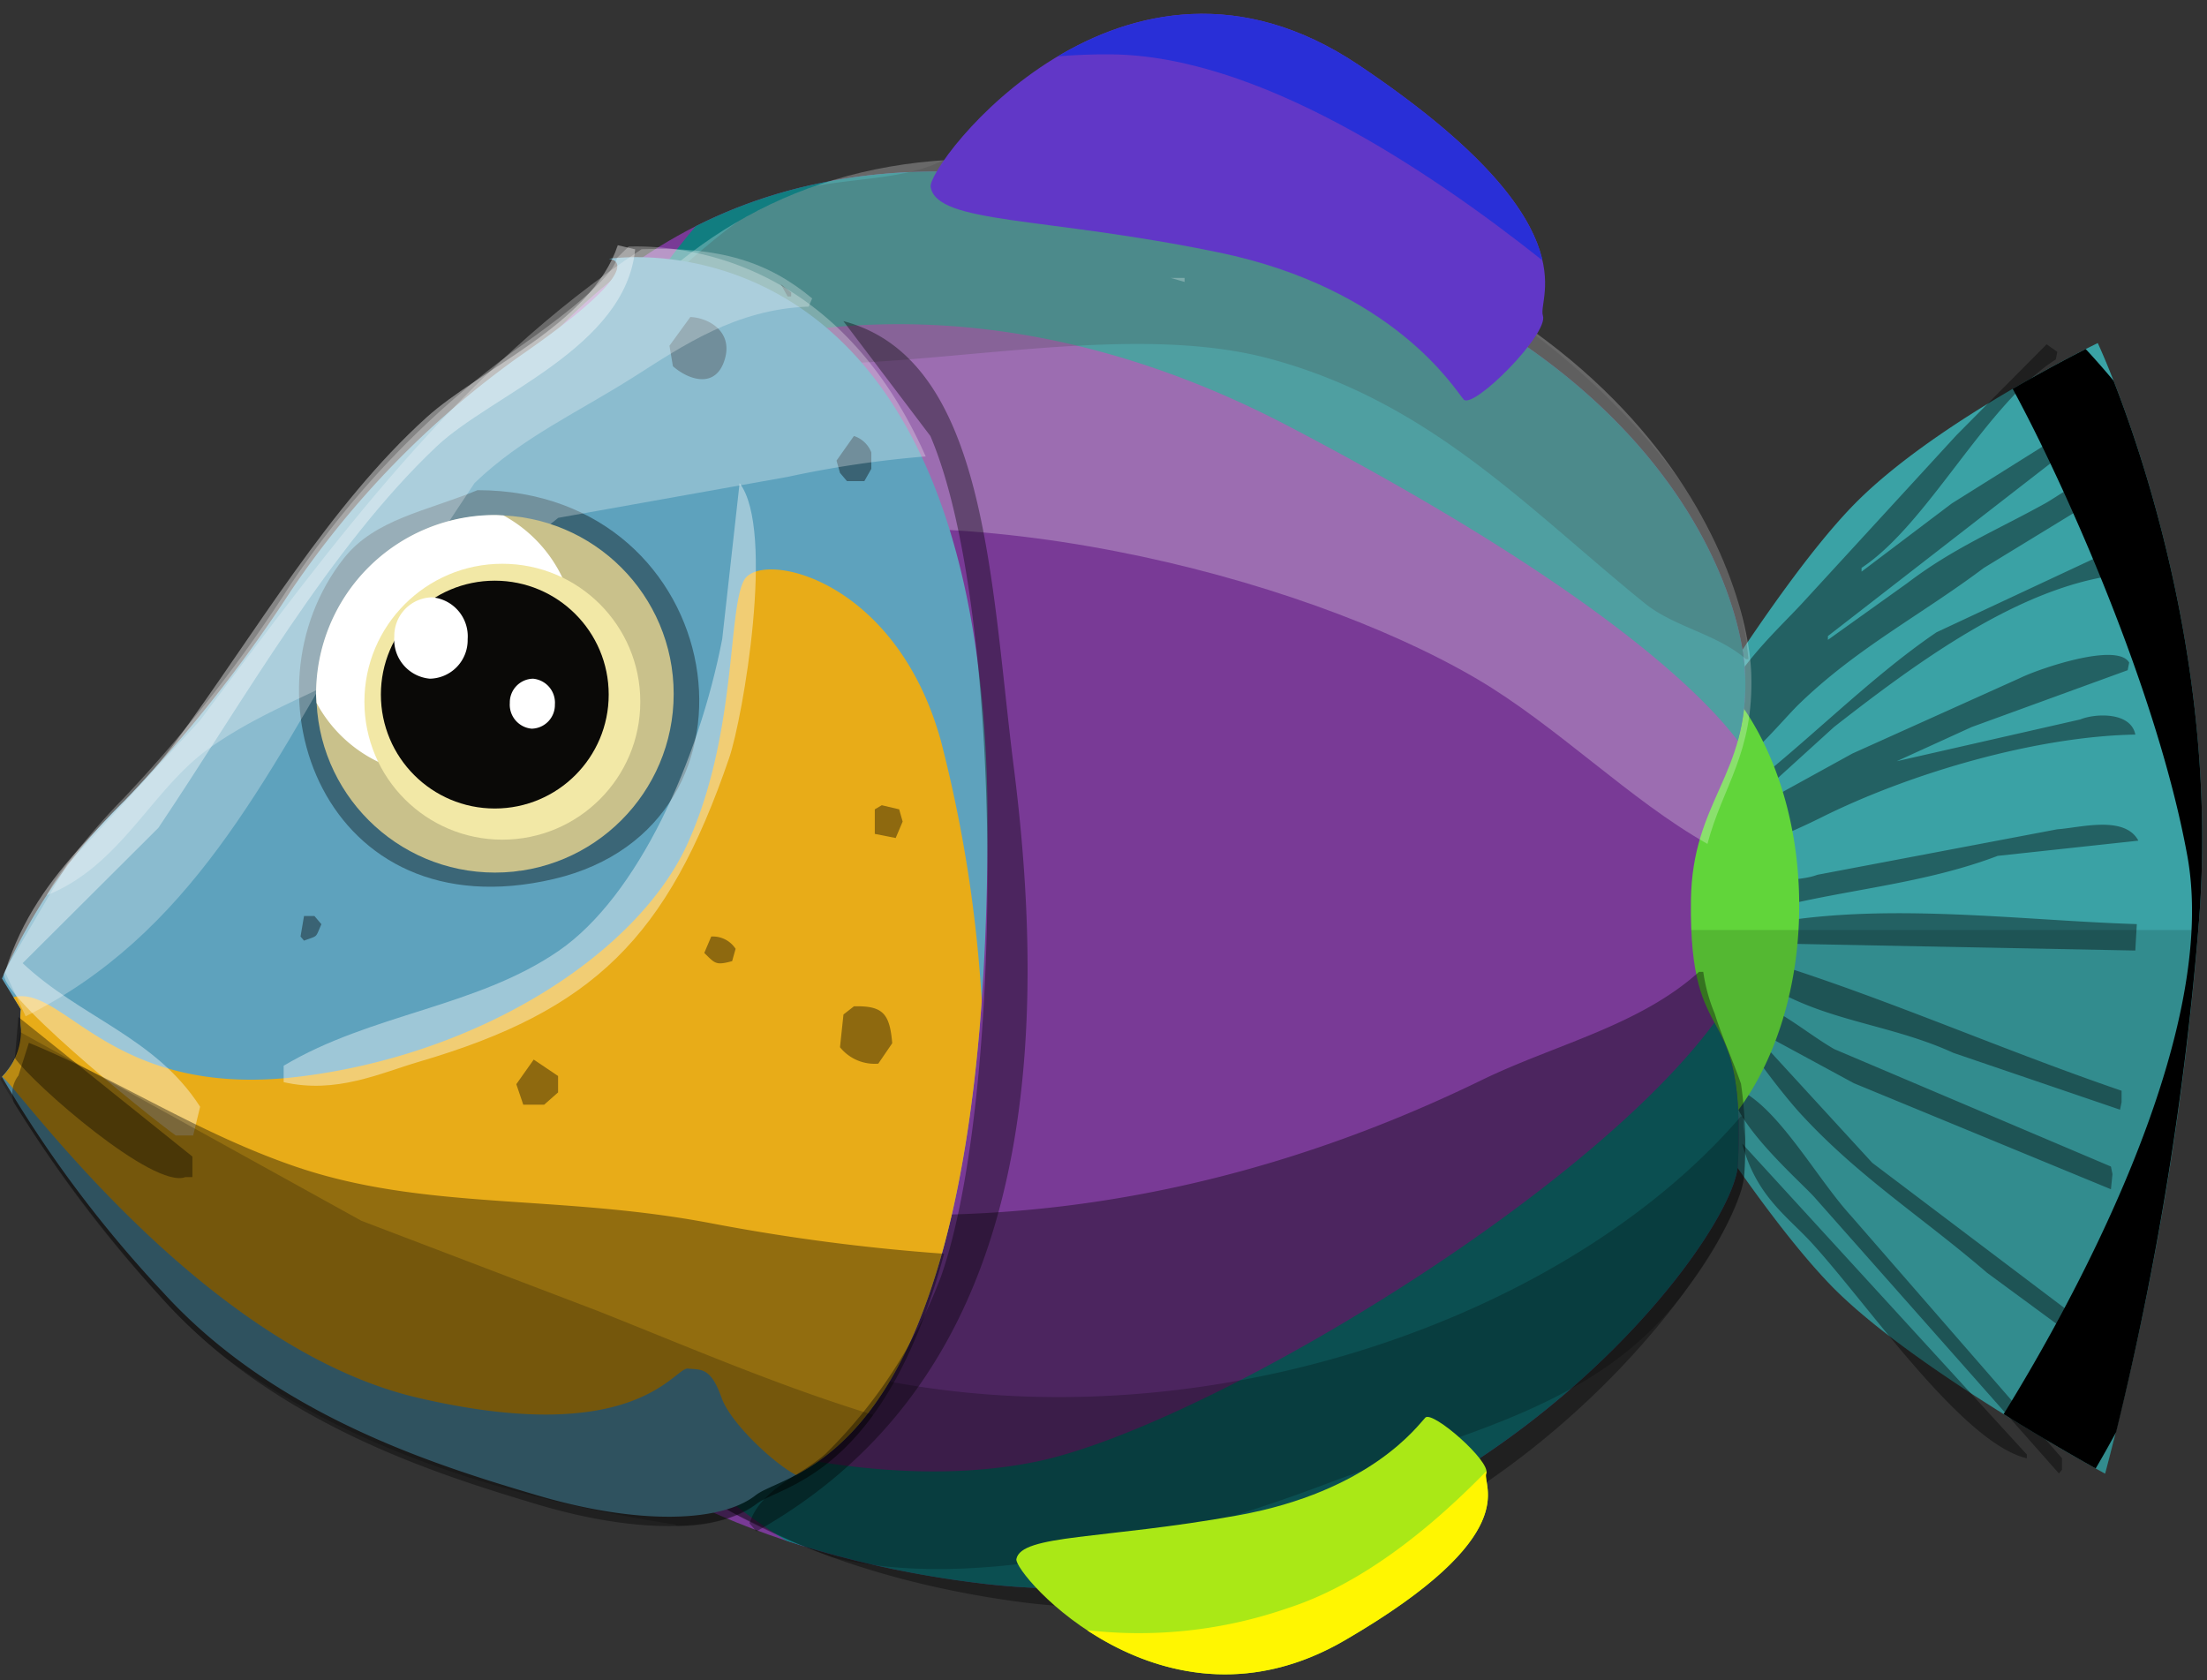 <?xml version="1.0" encoding="utf-8"?>
<svg xmlns="http://www.w3.org/2000/svg" id="corvina10x265edcdb969729099c5d8d3c31583f99" viewBox="0 0 155 118">
            <rect x="0" y="0" width="155" height="118" fill="#333333" stroke="none"/>
            <svg height="118" id="Common-Baby" viewBox="0 0 155 118" width="155">
<defs>
    <style>
      .cls-1 {
        fill: #3aa2a5;
      }

      .cls-1, .cls-10, .cls-11, .cls-12, .cls-13, .cls-14, .cls-15, .cls-16, .cls-17, .cls-18, .cls-2, .cls-20, .cls-3, .cls-4, .cls-5, .cls-6, .cls-7, .cls-8, .cls-9 {
        fill-rule: evenodd;
      }

      .cls-14, .cls-2 {
        fill-opacity: 0.4;
      }

      .cls-3 {
        fill: #61d53a;
      }

      .cls-4 {
        fill-opacity: 0.14;
      }

      .cls-6 {
        fill: #117d80;
      }

      .cls-7 {
        fill-opacity: 0.37;
      }

      .cls-8 {
        fill-opacity: 0.23;
      }

      .cls-14, .cls-16, .cls-18, .cls-20, .cls-9 {
        fill: #fff;
      }

      .cls-9 {
        fill-opacity: 0.26;
      }

      .cls-10 {
        fill: #fff500;
      }

      .cls-11 {
        fill: #4bc8ce;
      }

      .cls-12 {
        fill: #fff601;
      }

      .cls-13 {
        fill: #2cb1b5;
      }

      .cls-15 {
        fill-opacity: 0.39;
      }

      .cls-16 {
        fill-opacity: 0.27;
      }

      .cls-17 {
        fill-opacity: 0.2;
      }

      .cls-18 {
        fill-opacity: 0.28;
      }

      .cls-19 {
        fill: #c9c18b;
      }

      .cls-21 {
        fill: #f2e8a6;
      }

      .cls-22 {
        fill: #0a0907;
      }
    </style>
  </defs>
  <g data-name="Baby Tail" id="Baby_Tail">
    <path class="cls-1 corvina-tail-0" d="M116.259,55.375s8.268-14.209,14.059-20.052,17.011-11.229,17.011-11.229,8.813,18.709,7.116,40.5a218.647,218.647,0,0,1-6.6,38.9s-13.6-7.378-19.267-13.234-13.191-18.447-13.191-18.447a47.9,47.9,0,0,1-.868-10.026C114.594,55.952,116.259,55.375,116.259,55.375Z" id="tail"/>
    <path class="cls-2" d="M143.735,24.181l0.752,0.532q-0.054.266-.107,0.532c-4.895,3.1-8.944,11.534-13.641,14.636v0.266l6.337-4.79,8.915-5.588q0.107,0.532.215,1.064l-17.83,13.838v0.266l5.585-3.992c3.193-2.436,6.238-3.691,9.667-5.588,1.013-.561,2.6-1.9,3.652-1.331v0.8l-0.108.266-7.84,4.79c-4.436,3.329-8.926,5.624-13,9.58-1.6,1.559-5.92,7.07-6.659,3.992v-0.8c1.089-4.87,4.839-8.044,6.981-10.379L137.4,30.567Zm3.652,14.9c0.748-.084.9-0.093,1.074,1.331-6.794.951-13.793,6.066-19.655,10.645l-6.444,5.855v0.266l7.733-4.258L141.909,47.6c1.241-.612,6.794-2.534,7.626-1.064q-0.054.266-.107,0.532l-10.956,3.992-5.262,2.4L146.1,50.526c1.029-.427,3.546-0.555,3.867,1.064-6.927.119-15.8,2.687-22.126,5.855-1.323.662-7.024,3.37-7.733,2.129a3.1,3.1,0,0,1,1.826-1.863,2.75,2.75,0,0,1,.107-1.863c4.451-3.28,9.1-8.144,13.963-11.443ZM127.732,45.2h0Zm16.755,13.04c1.562-.1,4.726-1.014,5.693.8L140.3,60.107c-6.165,2.345-12.771,2.45-18.581,4.524,0.631-3.368,4.159-2.5,5.907-3.193Zm5.585,6.653q-0.054.931-.107,1.863l-27.281-.532c0.036-.355.071-0.71,0.107-1.064C131.352,63.186,141.317,64.623,150.072,64.9Zm-27.6,2.129c8.68,2.507,17.6,6.532,26.529,9.58v0.8q-0.054.266-.107,0.532l-11.707-3.992c-5.12-2.348-10.385-2.2-14.93-6.121V67.558Zm-1.5,2.927c2.945-.113,5.345,2.28,7.841,3.726l19.44,8.25,0.108,0.532-0.108,1.064L130.2,76.074l-6.874-3.726,0.108,0.532,8.055,8.782,15.144,11.443a3.36,3.36,0,0,1-.215,1.331l-6.874-5.056c-4.579-3.94-9.014-6.723-13.1-11.177C125.13,76.773,121.37,72,120.965,69.953Zm0.645,6.387c2.96,0.853,5.86,6.3,8.377,9.048l14.822,17.031v0.8l-0.215.266L127.41,84.057C126.251,82.8,121.553,78.708,121.61,76.34Zm0.752,3.992,19.977,21.822v0.266c-4.538-1.072-11.182-10.851-15.144-15.168C125.489,85.392,123.337,83.983,122.362,80.332Z" data-name="Color Fill 1" id="Color_Fill_1"/>
    <path class="cls-3 corvina-tail2" d="M120.5,79.8c-2.911-4.3-5.112-7.979-5.112-7.979a47.9,47.9,0,0,1-.868-10.026c0.071-5.84,1.736-6.416,1.736-6.416s1.981-3.4,4.676-7.554c3.287,3.531,5.429,9.276,5.429,15.774C126.364,70.371,124.03,76.316,120.5,79.8Z" id="tail2"/>
    <path class="cls-4" d="M114.6,65.313h39.786a218.719,218.719,0,0,1-6.537,38.186s-13.6-7.378-19.267-13.234-13.191-18.447-13.191-18.447A43.945,43.945,0,0,1,114.6,65.313Z"/>
    <path class="cls-5" d="M141.354,27.309c2.209-1.288,4.095-2.271,5.127-2.794,0.458,0.489,1.135,1.24,1.958,2.225,2.312,5.9,7.323,20.944,6.006,37.858a226.149,226.149,0,0,1-5.826,35.976c-0.668,1.237-1.169,2.1-1.437,2.555-1.133-.632-3.6-2.034-6.465-3.818,4.405-7.119,15.256-26.312,12.9-39.213C151.5,48.482,144.953,33.924,141.354,27.309Z"/>
  </g>
  <g data-name="Baby Body" id="Baby_Body">
    <path class="cls-1 corvina-body" d="M24.8,74.333C21.768,55.784,29.621,7.243,72.03,12.425s50.281,27.9,50.535,34.988-3.717,8.774-3.809,15.818c-0.145,11.124,3.873,6.409,3.3,18.545-0.274,5.823-21.839,33.466-53.582,29.375S26.939,87.458,24.8,74.333Z" id="body"/>
    <path class="cls-6" d="M46.329,99.772s13.864,5.427,26.393,2.89c11.337-2.3,38.37-18.261,47.683-30.843,0.972,1.83,1.956,3.532,1.653,9.957-0.274,5.823-21.839,33.466-53.582,29.375A70.79,70.79,0,0,1,55.219,108.2a42.144,42.144,0,0,1-9.114-7.608A2.9,2.9,0,0,0,46.329,99.772Zm25.7-87.347c42.409,5.182,50.281,27.9,50.535,34.988a14.82,14.82,0,0,1-.517,4.612c-2.284-3.041-9.616-10.619-31.547-22.093-25.8-13.5-45.155-4.2-49.215-1.916a49.421,49.421,0,0,1,7.577-12.129C55.091,12.738,62.728,11.288,72.03,12.425Z" data-name="Baby Shape 35" id="Baby_Shape_35"/>
    <g id="tone">
      <path class="cls-7" d="M122.507,82.444c-0.262,5.952-20.846,34.208-51.146,30.026C45.786,108.941,35.139,94.115,31.21,81.509c4.465,0.583,9.122.545,14.276,1.7,21.538,4.809,41.347,1.035,58.573-7.354,5.1-2.486,11.037-3.8,15.264-7.6h0.3a11.984,11.984,0,0,0,.809,2.943c0.51,1.648,1.256,3.225,1.841,4.919A30.136,30.136,0,0,1,122.507,82.444Z" data-name="Color Fill 2" id="Color_Fill_2"/>
      <path class="cls-8" d="M32.568,85.254l7.159,3.2c5.137,2.389,10.361,5.077,15.974,6.864,24.321,7.737,53.251-1.429,66.56-16.913h0.178v0.735c0.053,0.3.091,0.6,0.119,0.887,0,0.726-.012,1.519-0.051,2.41a10.489,10.489,0,0,1-.2,1.075,24.412,24.412,0,0,1-3.6,6.664l-0.174.239c-6.038,8.361-15.614,10.1-25.2,13.727-8.021,3.034-23.648,8.038-34.878,5.222-0.982-.354-1.925-0.734-2.845-1.128l-3.756-1.8A41.584,41.584,0,0,1,32.568,85.254Zm82.948-42.885c-8.272-6.7-15.024-14.1-26.269-17.158-13.933-3.786-34.787,4.369-45.971-2.451l0.062-.171c0.179-.2.358-0.406,0.541-0.6,2.657-1.8,5.1-4.387,7.921-6.412a31.492,31.492,0,0,1,5.444-2.506c2.972-.566,6.5-0.527,8.981-1.808a43.031,43.031,0,0,1,8.53.3c11.949,1.564,21.024,4.689,27.889,8.5A53.266,53.266,0,0,1,114.1,29.132a43.008,43.008,0,0,1,4.08,4.9,32.192,32.192,0,0,1,3.874,8.17,25.531,25.531,0,0,1,.744,4.089h-0.178C120.605,44.525,117.581,44.04,115.516,42.369Z" data-name="Color Fill 3" id="Color_Fill_3"/>
      <path class="cls-9" d="M103.721,47.677C91.2,40.328,66.668,34.135,49.408,38.608L37.694,41.059l-6.156,5.8c4.733-19.305,17.119-38.716,43.218-35.3,40.48,5.3,47.994,28.516,48.237,35.764,0.187,5.581-2.013,7.893-3.077,11.945C114.493,56.211,109.332,50.971,103.721,47.677Z" data-name="Color Fill 9" id="Color_Fill_9"/>
    </g>
    <g id="spots">
                            </g>
  </g>
  <g data-name="Baby Fin Bottom" id="Baby_Fin_Bottom">
    <path class="cls-11 corvina-fin_bottom-0" d="M65.362,13.131C65.094,11.579,78.82-6.57,95.414,4.559S107.937,20.9,108.36,22.17s-4.916,6.643-5.572,5.878-4.948-7.788-17.21-10.322S65.811,15.745,65.362,13.131Z" id="fin"/>
    <path class="cls-12 corvina-fin_bottom-1" d="M78.063,3.818c-1.344-.014-2.593.041-3.772,0.141,5.454-3.252,12.937-4.89,21.123.6,9.57,6.418,12.262,10.865,12.912,13.726C100.146,11.8,88.286,3.921,78.063,3.818Z" id="fin2"/>
  </g>
  <g data-name="Baby Fin Top" id="Baby_Fin_Top">
    <path class="cls-11 corvina-fin_top-0" d="M71.382,109.491c-0.2,1.033,10.328,13.119,23.064,5.708s9.611-10.881,9.936-11.727-3.773-4.424-4.277-3.915-3.8,5.186-13.207,6.874S71.727,107.75,71.382,109.491Z" data-name="fin" id="fin-2"/>
    <path class="cls-12 corvina-fin_top-1" d="M104.39,103.318a0.368,0.368,0,0,1-.009.154c-0.325.846,2.8,4.317-9.936,11.727-7.292,4.243-13.858,2.093-18.1-.713a31.894,31.894,0,0,0,14.1-1.549C95.39,111.34,100.139,107.675,104.39,103.318Z" data-name="fin2" id="fin2-2"/>
  </g>
  <g data-name="Baby Head" id="Baby_Head">
    <path class="cls-11 corvina-head-0" d="M0.137,68.723A38.964,38.964,0,0,1,8.784,56.2,99.713,99.713,0,0,0,20.423,41.507,64.642,64.642,0,0,1,36.386,25.091c9.851-6.8,6.374-6.912,6.374-6.912s26.75-4.383,26.6,40.176S55.5,103.1,53.07,105.011s-8.223,2.109-15.353,0S19.3,99.4,11.444,90.755A84.436,84.436,0,0,1,.137,75.635s1.625-1.679,1.33-3.456a5.1,5.1,0,0,1,0-1.3" id="head"/>
    <path class="cls-13 corvina-head-1" d="M66.078,52.022a94.932,94.932,0,0,1,2.87,18.266c-1.778,24.975-8.833,31.051-13.039,33.3-1.539-.793-4.591-3.625-5.231-5.421-0.761-2.138-1.4-1.963-2.369-2.051s-3.609,5.624-18.953,2.051c-15.274-3.557-28.241-22-29.2-22.544a4.658,4.658,0,0,0,1.313-3.438,5.1,5.1,0,0,1,0-1.3l-0.526-.854a2.97,2.97,0,0,1,.38-0.064c3.484-.248,6.909,7.222,19.743,5.639S44.86,66.856,48.31,59.2s2.79-16.341,3.948-18.456S62.9,40.544,66.078,52.022Z" id="head2"/>
    <g data-name="tone" id="tone-2">
      <path class="cls-7" d="M33.536,34.424c17.735,0.021,21.411,23.545,5.357,27.308-16.181,3.793-22.171-13.154-14.731-22.54C26.333,36.452,29.97,35.894,33.536,34.424Zm-32.245,37,12.222,9.8v1.441H13.024c-2.245.876-10.66-6.5-11.977-8.356Z" data-name="Color Fill 4" id="Color_Fill_4"/>
      <path class="cls-14" d="M43.388,17.222l1.222,0.288C43.916,24.438,34.537,27.7,30.678,31.34c-7.505,7.08-13.556,17.872-19.555,26.8L1.589,67.643c4.092,3.846,9.312,5.177,12.466,10.084l-0.489,2.017H12.345C10.355,78.326-.858,69.284.367,68.22c2.339-7.443,7.994-10.707,11.978-16.135,5.6-7.635,10.776-16.589,17.6-22.762C33.762,25.869,41.546,22.755,43.388,17.222Zm8.555,16.711c2.514,3.275.231,16.487-.733,19.3C46.885,65.87,41.64,70.981,29.455,74.558c-2.787.818-5.836,2.284-9.533,1.441V74.847c6.144-3.665,13.544-4.1,19.311-8.067,5.586-3.839,9.848-13.425,11.489-21.9Z" data-name="Color Fill 5" id="Color_Fill_5"/>
      <path class="cls-7" d="M54.831,19.959l0.733,0.576v0.288H55.32Zm4.4,2.593c10.115,2.669,10.307,18.206,11.978,31.406,3.454,27.286-2.381,44.754-18.089,53.592l-0.489-.577,0.244-.576c1.08-2.063,3.52-2.866,5.133-4.322a34.793,34.793,0,0,0,8.066-12.389c4.46-12.627,4.515-46.809-.733-59.066Z" data-name="Color Fill 7" id="Color_Fill_7"/>
      <path class="cls-15" d="M48.483,22.264c1.26,0.051,2.955.986,2.444,2.881-0.594,2.206-2.549,1.56-3.667.576l-0.244-1.441Zm11.489,8.356a1.951,1.951,0,0,1,1.222,1.152v1.152l-0.489.864H59.483l-0.489-.576-0.244-.864Zm1.956,25.931,1.222,0.288L63.394,57.7l-0.489,1.153-1.467-.288V56.839ZM35.773,59.432a1.611,1.611,0,0,1,1.222.864l-0.489.864H36.261C35.174,60.431,35.347,60.615,35.773,59.432Zm-14.422,4.9h0.733l0.489,0.576c-0.447,1-.206.774-1.222,1.153l-0.244-.288Zm28.6,1.441a1.9,1.9,0,0,1,1.711.864l-0.244.864c-1.157.313-1.194,0.167-1.956-.576Zm10.022,4.9c2.017-.045,2.512.48,2.689,2.593L61.683,74.7a3.12,3.12,0,0,1-2.689-1.153l0.244-2.3ZM37.484,74.414l1.711,1.153v1.152l-0.978.864H36.75l-0.489-1.441Z" data-name="Color Fill 8" id="Color_Fill_8"/>
      <path class="cls-16" d="M45.061,17.5c5.549-.193,8.912.907,11.978,3.457l-0.244.576c-5.116.187-8.809,2.731-12.222,4.9-4,2.543-7.914,4.283-11.244,7.491l-4.4,6.627-3.667,2.881C18.519,54.916,13.349,65.62,1.8,71.376L0.329,68.206l4.4-7.491,9.289-10.084C23.529,37.984,32.082,26.117,45.061,17.5Zm37.155,2.017h0.978V19.8Z" data-name="Color Fill 10" id="Color_Fill_10"/>
      <path class="cls-7" d="M49.939,85.908A140.779,140.779,0,0,0,66.307,88.05c-4.246,15.729-11.5,16.232-13.212,17.593-2.439,1.944-8.245,2.142-15.394,0s-18.467-5.7-26.341-14.483A95.416,95.416,0,0,1,.966,77.424a2.037,2.037,0,0,1,.33-1.889l0.733-2.3c6.3,2.592,11.691,6.255,18.577,8.644C29.779,85.056,39.056,83.834,49.939,85.908Z" data-name="Color Fill 2" id="Color_Fill_2-2"/>
      <path class="cls-17" d="M53.1,105.642a9.512,9.512,0,0,1-5.555,1.519l-0.157-.1C35,105.141,24.4,101.566,15.883,95.393a36.606,36.606,0,0,1-4.523-4.234A85.753,85.753,0,0,1,.024,75.8a5.059,5.059,0,0,0,1.363-3.215l0.042-.1L25.384,85.737l16.622,6.339c6.251,2.481,12.6,5.234,19.32,7.29C57.807,104.212,54.229,104.739,53.1,105.642Z" data-name="Color Fill 3" id="Color_Fill_3-2"/>
      <path class="cls-18" d="M65.015,32.056a73.868,73.868,0,0,0-9.676,1.431L39.206,36.368,28.451,45.012c-4.258,3.068-9.184,4.321-13.689,7.491-4.1,2.882-6.253,8.308-11.489,10.373q0.306-.553.632-1.078a45.241,45.241,0,0,1,4.787-5.751,101.155,101.155,0,0,0,11.67-14.922,65.342,65.342,0,0,1,16-16.678c5.412-3.783,6.809-5.526,6.968-6.331q0.413-.4.819-0.8C48,17.2,58.851,18.181,65.015,32.056Z" data-name="Color Fill 9" id="Color_Fill_9-2"/>
    </g>
  </g>
  <g id="Eye">
    <circle class="cls-19" cx="34.766" cy="48.734" r="12.547"/>
    <path class="cls-20" d="M30.753,54.462a9.68,9.68,0,0,1-8.523-5.1c-0.01-.207-0.031-0.411-0.031-0.62A12.56,12.56,0,0,1,34.74,36.169c0.209,0,.412.021,0.618,0.031A9.72,9.72,0,0,1,30.753,54.462Z"/>
    <circle class="cls-21" cx="35.281" cy="49.281" r="9.688"/>
    <circle class="cls-22" cx="34.75" cy="48.781" r="8"/>
    <path class="cls-20" d="M30.344,41.95a2.749,2.749,0,0,1,2.5,2.944,2.707,2.707,0,0,1-2.652,2.77,2.749,2.749,0,0,1-2.5-2.944A2.708,2.708,0,0,1,30.344,41.95Z"/>
    <path class="cls-20" d="M37.436,47.665a1.691,1.691,0,0,1,1.535,1.81,1.665,1.665,0,0,1-1.631,1.7,1.691,1.691,0,0,1-1.535-1.81A1.665,1.665,0,0,1,37.436,47.665Z"/>
  </g>
</svg>
        <svg id="marks">
</svg>    <svg>
        <style>
                             .corvina-head-0{
                     fill:#5EA2BD;
                 }                 .corvina-head-1{
                     fill:#E8AC18;
                 }                 .corvina-body{
                     fill:#793A96;
                 }                 .corvina-tail-0{
                     fill:#3AA2A5;
                 }                 .corvina-tail-1{
                     fill:#62D639;
                 }                 .corvina-spots{
                     fill:#292FD7;
                 }                 .corvina-lines{
                     fill:#117d80;
                 }                 .corvina-fin_side{
                     fill:#EB7E27;
                 }                 .corvina-fin_top-0{
                     fill:#AAE816;
                 }                 .corvina-fin_top-1{
                     fill:#FFF601;
                 }                 .corvina-fin_bottom-0{
                     fill:#6137C7;
                 }                 .corvina-fin_bottom-1{
                     fill:#292FD7;
                 }
        </style>
    </svg>
</svg>